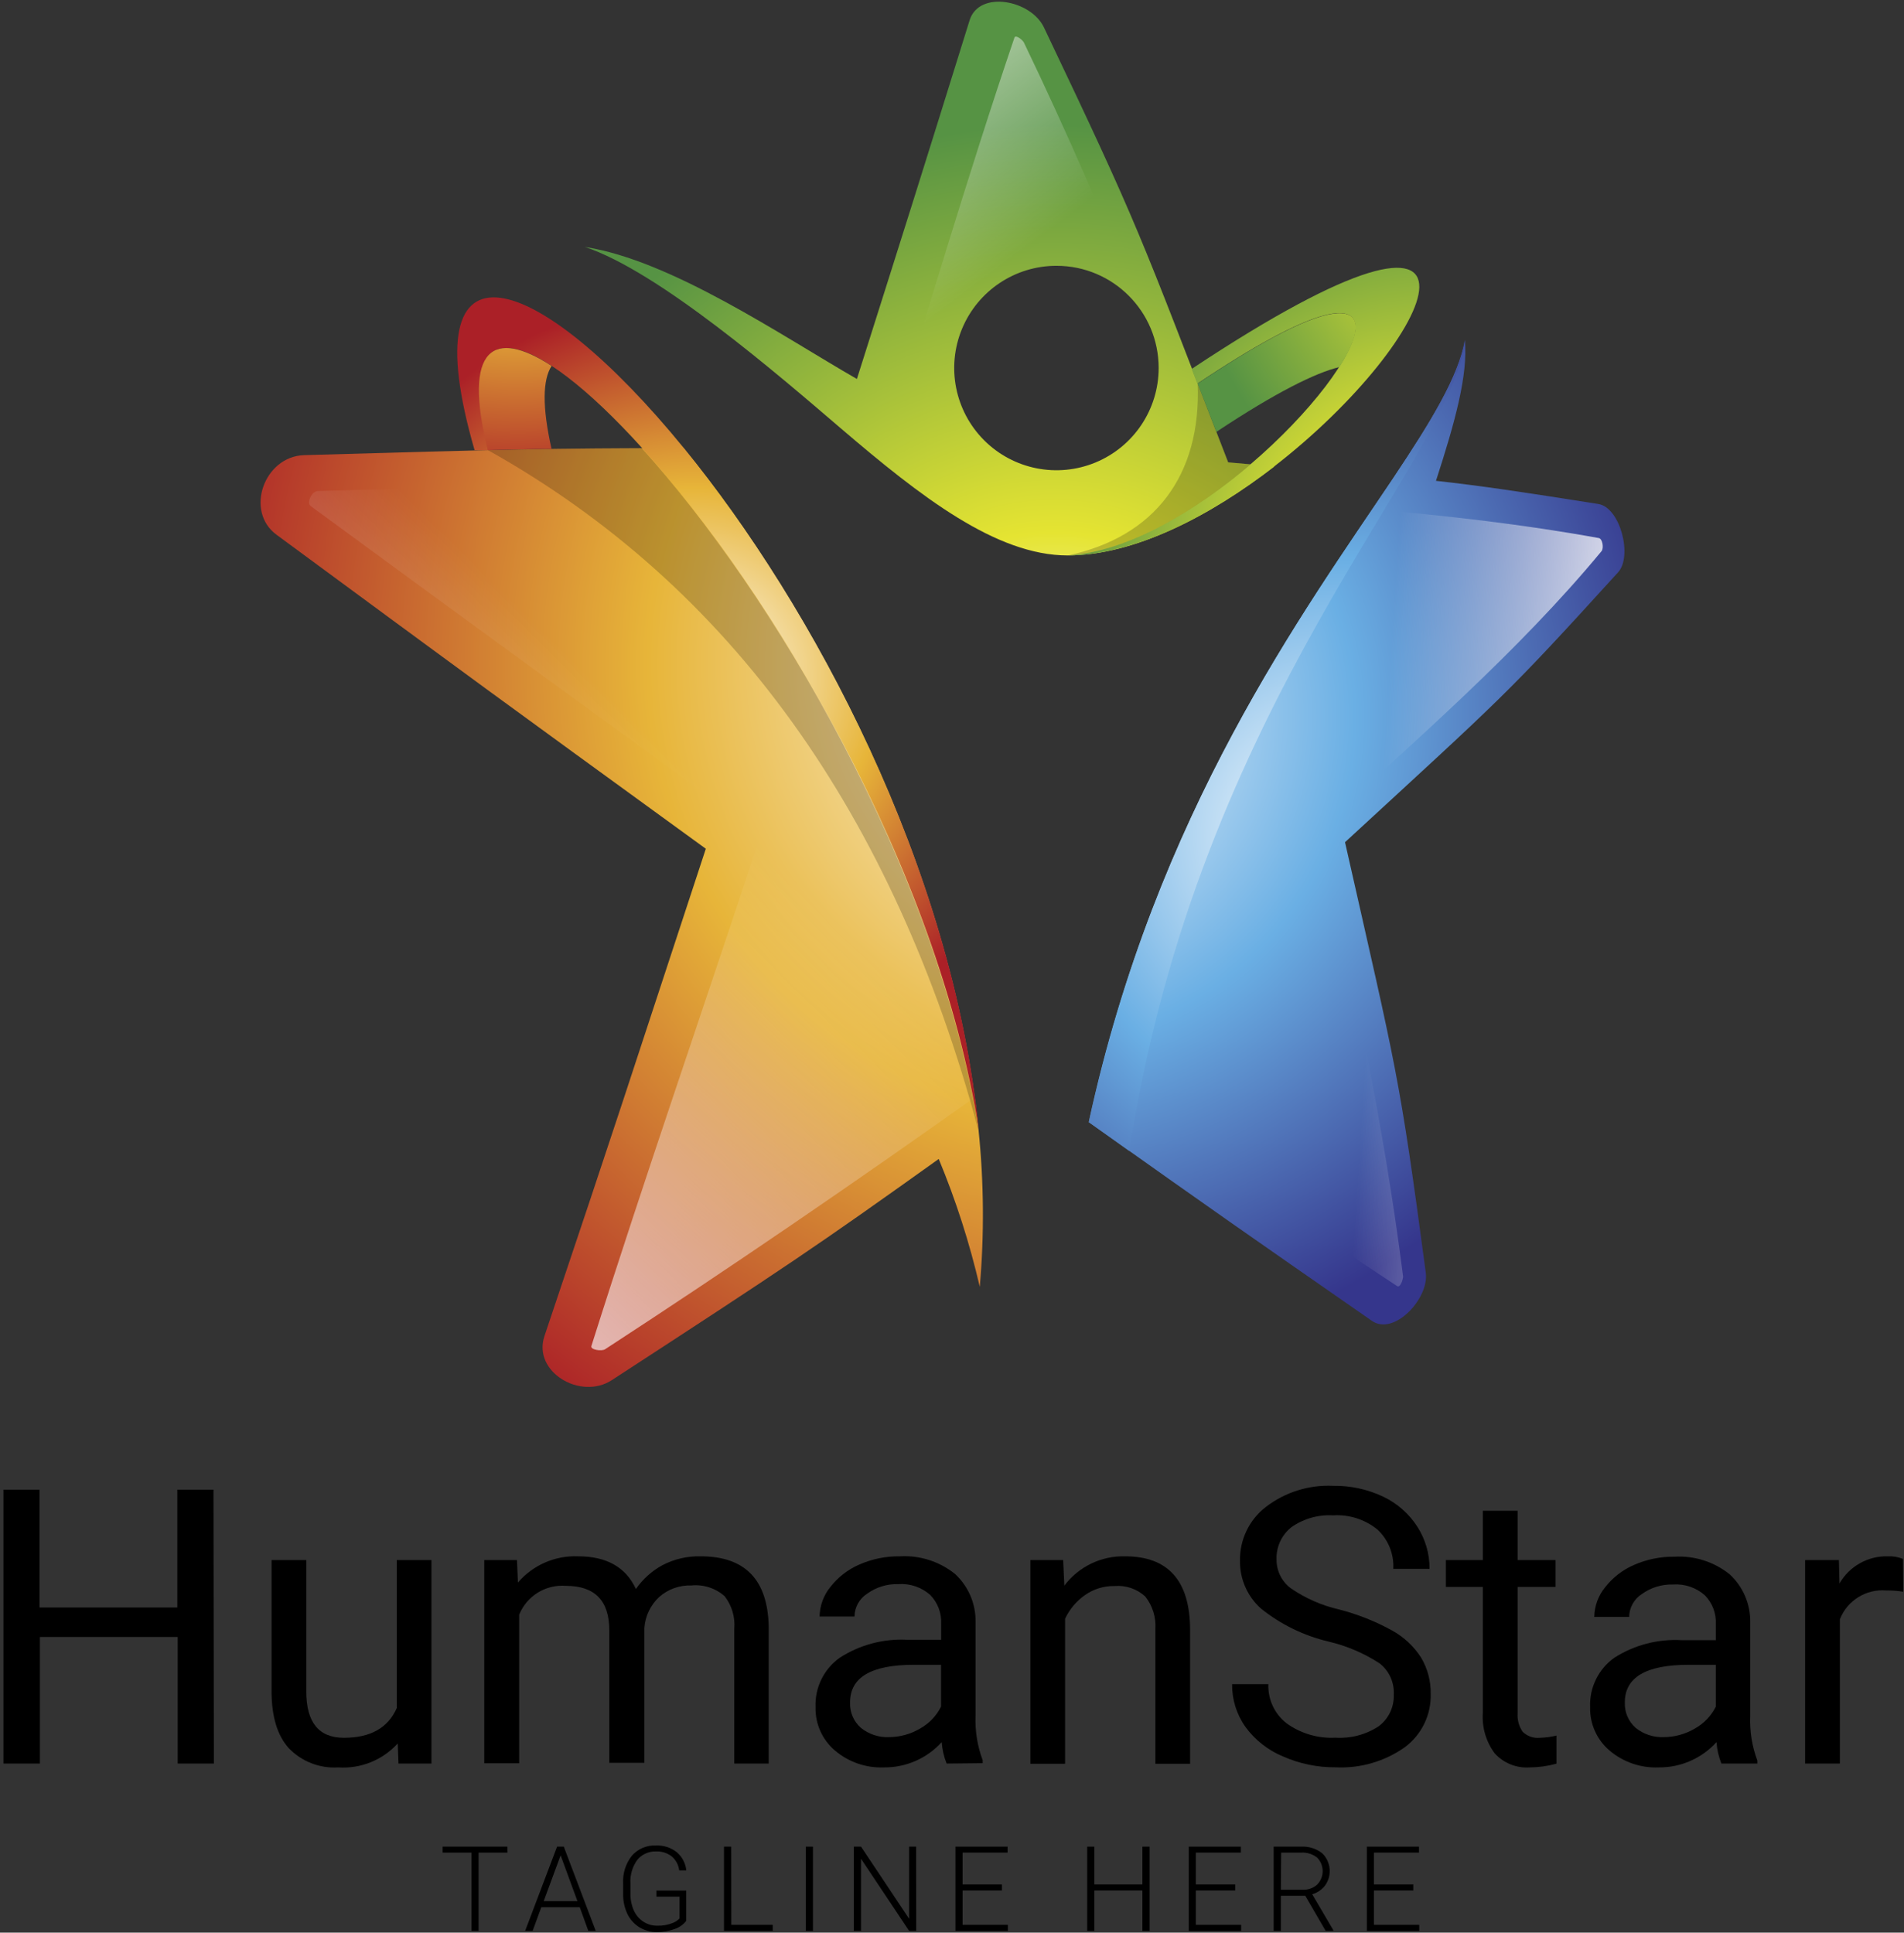 <svg xmlns="http://www.w3.org/2000/svg" xmlns:xlink="http://www.w3.org/1999/xlink" width="200px" height="203px" viewBox="0 0 200 203"><rect x="0" y="0" width="200" height="203" fill="#333333" stroke="none"/><title>Logo4</title><desc>Created with Sketch.</desc><defs><radialGradient cx="-11.271%" cy="37.888%" fx="-11.271%" fy="37.888%" r="120.374%" gradientTransform="translate(-0.113,0.379),scale(1,0.544),translate(0.113,-0.379)" id="radialGradient-1"><stop stop-color="#FFFFFF" offset="0%"></stop><stop stop-color="#6AAFE4" offset="50%"></stop><stop stop-color="#35368C" offset="100%"></stop></radialGradient><linearGradient x1="107.802%" y1="55.407%" x2="54.672%" y2="50.173%" id="linearGradient-2"><stop stop-color="#FFFFFF" offset="0%"></stop><stop stop-color="#FFFFFF" stop-opacity="0" offset="100%"></stop></linearGradient><radialGradient cx="65.158%" cy="61.174%" fx="65.158%" fy="61.174%" r="147.904%" gradientTransform="translate(0.652,0.612),scale(1,0.464),translate(-0.652,-0.612)" id="radialGradient-3"><stop stop-color="#FFFFFF" offset="0%"></stop><stop stop-color="#6AAFE4" offset="50%"></stop><stop stop-color="#35368C" offset="100%"></stop></radialGradient><radialGradient cx="68.14%" cy="134.61%" fx="68.14%" fy="134.61%" r="138.389%" gradientTransform="translate(0.681,1.346),scale(0.803,1),translate(-0.681,-1.346)" id="radialGradient-4"><stop stop-color="#FFFFFF" offset="0%"></stop><stop stop-color="#E5E432" offset="28%"></stop><stop stop-color="#569344" offset="80%"></stop></radialGradient><linearGradient x1="-1.995%" y1="-34.516%" x2="37.382%" y2="43.116%" id="linearGradient-5"><stop stop-color="#FFFFFF" offset="0%"></stop><stop stop-color="#FFFFFF" stop-opacity="0" offset="100%"></stop></linearGradient><radialGradient cx="78.252%" cy="107.588%" fx="78.252%" fy="107.588%" r="124.324%" gradientTransform="translate(0.783,1.076),scale(0.818,1),translate(-0.783,-1.076)" id="radialGradient-6"><stop stop-color="#FFFFFF" offset="0%"></stop><stop stop-color="#E5E432" offset="28%"></stop><stop stop-color="#569344" offset="80%"></stop></radialGradient><radialGradient cx="189.179%" cy="-73.072%" fx="189.179%" fy="-73.072%" r="332.856%" gradientTransform="translate(1.892,-0.731),scale(0.751,1),translate(-1.892,0.731)" id="radialGradient-7"><stop stop-color="#FFFFFF" offset="0%"></stop><stop stop-color="#E5E432" offset="28%"></stop><stop stop-color="#569344" offset="80%"></stop></radialGradient><radialGradient cx="117.288%" cy="22.73%" fx="117.288%" fy="22.73%" r="125.589%" gradientTransform="translate(1.173,0.227),scale(1,0.769),translate(-1.173,-0.227)" id="radialGradient-8"><stop stop-color="#FFFFFF" offset="0%"></stop><stop stop-color="#E7B539" offset="50%"></stop><stop stop-color="#AB2027" offset="100%"></stop></radialGradient><linearGradient x1="-5.084%" y1="108.252%" x2="53.988%" y2="30.904%" id="linearGradient-9"><stop stop-color="#FFFFFF" offset="0%"></stop><stop stop-color="#FFFFFF" stop-opacity="0" offset="100%"></stop></linearGradient><radialGradient cx="49.947%" cy="49.998%" fx="49.947%" fy="49.998%" r="66.59%" gradientTransform="translate(0.499,0.5),scale(1,0.627),translate(-0.499,-0.5)" id="radialGradient-10"><stop stop-color="#FFFFFF" offset="0%"></stop><stop stop-color="#E7B539" offset="50%"></stop><stop stop-color="#AB2027" offset="100%"></stop></radialGradient><radialGradient cx="61.7%" cy="-170.556%" fx="61.7%" fy="-170.556%" r="435.041%" gradientTransform="translate(0.617,-1.706),scale(1,0.713),translate(-0.617,1.706)" id="radialGradient-11"><stop stop-color="#FFFFFF" offset="0%"></stop><stop stop-color="#E7B539" offset="50%"></stop><stop stop-color="#AB2027" offset="100%"></stop></radialGradient></defs><g id="Page-1" stroke="none" stroke-width="1" fill="none" fill-rule="evenodd"><g id="Desktop-Full-HD" transform="translate(-410, -629)"><g id="Logo4" transform="translate(410, 629)"><polygon id="Path" fill="#000000" fill-rule="nonzero" points="53.303 194.596 50.273 194.596 50.273 202.818 49.525 202.818 49.525 194.596 46.495 194.596 46.495 193.97 53.293 193.97"></polygon><path d="M60.899,200.333 L56.859,200.333 L55.949,202.818 L55.162,202.818 L58.515,193.97 L59.222,193.97 L62.576,202.818 L61.798,202.818 L60.899,200.333 Z M57.111,199.697 L60.657,199.697 L58.889,194.879 L57.111,199.697 Z" id="Shape" fill="#000000" fill-rule="nonzero"></path><path d="M72.081,201.768 C71.767,202.168 71.342,202.467 70.859,202.626 C70.262,202.839 69.633,202.945 69,202.939 C68.349,202.948 67.708,202.773 67.152,202.434 C66.61,202.094 66.176,201.607 65.899,201.03 C65.594,200.376 65.442,199.661 65.455,198.939 L65.455,197.818 C65.399,196.768 65.73,195.733 66.384,194.909 C67.013,194.198 67.93,193.808 68.879,193.848 C69.673,193.81 70.454,194.057 71.081,194.545 C71.654,195.03 72.016,195.718 72.091,196.465 L71.343,196.465 C71.277,195.886 70.991,195.355 70.545,194.98 C70.075,194.627 69.497,194.448 68.909,194.475 C68.15,194.447 67.421,194.776 66.939,195.364 C66.421,196.084 66.167,196.962 66.222,197.848 L66.222,198.859 C66.208,199.472 66.325,200.082 66.566,200.646 C66.779,201.136 67.13,201.554 67.576,201.848 C68.014,202.134 68.528,202.281 69.051,202.273 C69.618,202.289 70.182,202.186 70.707,201.97 C70.964,201.866 71.195,201.708 71.384,201.505 L71.384,199.222 L68.949,199.222 L68.949,198.586 L72.081,198.586 L72.081,201.768 Z" id="Path" fill="#000000" fill-rule="nonzero"></path><polygon id="Path" fill="#000000" fill-rule="nonzero" points="76.818 202.182 81.172 202.182 81.172 202.818 76.051 202.818 76.051 193.97 76.808 193.97"></polygon><polygon id="Path" fill="#000000" fill-rule="nonzero" points="85.394 202.818 84.646 202.818 84.646 193.97 85.394 193.97"></polygon><polygon id="Path" fill="#000000" fill-rule="nonzero" points="96.242 202.818 95.495 202.818 90.444 195.242 90.444 202.818 89.687 202.818 89.687 193.97 90.444 193.97 95.495 201.545 95.495 193.97 96.232 193.97"></polygon><polygon id="Path" fill="#000000" fill-rule="nonzero" points="105.242 198.576 101.111 198.576 101.111 202.182 105.869 202.182 105.869 202.818 100.364 202.818 100.364 193.97 105.838 193.97 105.838 194.596 101.111 194.596 101.111 197.939 105.242 197.939"></polygon><polygon id="Path" fill="#000000" fill-rule="nonzero" points="120.758 202.818 120 202.818 120 198.576 114.949 198.576 114.949 202.818 114.202 202.818 114.202 193.97 114.949 193.97 114.949 197.939 120 197.939 120 193.97 120.758 193.97"></polygon><polygon id="Path" fill="#000000" fill-rule="nonzero" points="129.747 198.576 125.616 198.576 125.616 202.182 130.374 202.182 130.374 202.818 124.869 202.818 124.869 193.97 130.343 193.97 130.343 194.596 125.616 194.596 125.616 197.939 129.747 197.939"></polygon><path d="M137.111,199.131 L134.545,199.131 L134.545,202.818 L133.788,202.818 L133.788,193.97 L136.667,193.97 C137.463,193.925 138.248,194.169 138.879,194.657 C139.82,195.559 139.946,197.021 139.172,198.071 C138.834,198.504 138.367,198.819 137.838,198.97 L140.051,202.737 L140.051,202.818 L139.253,202.818 L137.111,199.131 Z M134.545,198.495 L136.838,198.495 C137.394,198.519 137.937,198.327 138.354,197.96 C139.13,197.173 139.13,195.908 138.354,195.121 C137.881,194.748 137.288,194.561 136.687,194.596 L134.576,194.596 L134.545,198.495 Z" id="Shape" fill="#000000" fill-rule="nonzero"></path><polygon id="Path" fill="#000000" fill-rule="nonzero" points="148.455 198.576 144.323 198.576 144.323 202.182 149.081 202.182 149.081 202.818 143.576 202.818 143.576 193.97 149.051 193.97 149.051 194.596 144.323 194.596 144.323 197.939 148.455 197.939"></polygon><polygon id="Path" fill="#000000" fill-rule="nonzero" points="22.465 185.242 18.667 185.242 18.667 171.949 4.192 171.949 4.192 185.242 0.364 185.242 0.364 156.475 4.152 156.475 4.152 168.848 18.626 168.848 18.626 156.475 22.424 156.475"></polygon><path d="M41.778,183.131 C40.187,184.881 37.884,185.807 35.525,185.646 C33.582,185.769 31.683,185.03 30.333,183.626 C29.141,182.303 28.545,180.343 28.525,177.747 L28.525,163.869 L32.172,163.869 L32.172,177.677 C32.172,180.919 33.495,182.535 36.121,182.535 C38.909,182.535 40.761,181.495 41.677,179.414 L41.677,163.869 L45.323,163.869 L45.323,185.242 L41.859,185.242 L41.778,183.131 Z" id="Path" fill="#000000" fill-rule="nonzero"></path><path d="M54.303,163.869 L54.404,166.232 C55.979,164.389 58.315,163.372 60.737,163.475 C63.721,163.475 65.741,164.62 66.798,166.909 C67.515,165.874 68.462,165.02 69.566,164.414 C70.811,163.762 72.201,163.439 73.606,163.475 C78.286,163.475 80.667,165.956 80.747,170.919 L80.747,185.242 L77.131,185.242 L77.131,171.101 C77.238,169.87 76.877,168.644 76.121,167.667 C75.162,166.817 73.891,166.407 72.616,166.535 C71.378,166.493 70.17,166.926 69.242,167.747 C68.324,168.599 67.767,169.77 67.687,171.02 L67.687,185.162 L64,185.162 L64,171.232 C64,168.131 62.475,166.576 59.444,166.576 C57.322,166.407 55.335,167.633 54.535,169.606 L54.535,185.212 L50.869,185.212 L50.869,163.869 L54.303,163.869 Z" id="Path" fill="#000000" fill-rule="nonzero"></path><path d="M99.434,185.242 C99.148,184.522 98.974,183.763 98.919,182.99 C97.371,184.7 95.165,185.667 92.859,185.646 C90.971,185.723 89.124,185.084 87.687,183.859 C86.365,182.728 85.623,181.062 85.667,179.323 C85.579,177.275 86.533,175.322 88.202,174.131 C90.313,172.766 92.803,172.105 95.313,172.242 L98.859,172.242 L98.859,170.566 C98.917,169.441 98.503,168.342 97.717,167.535 C96.796,166.716 95.583,166.305 94.354,166.394 C93.181,166.36 92.03,166.715 91.081,167.404 C90.266,167.929 89.769,168.829 89.758,169.798 L86.091,169.798 C86.11,168.667 86.508,167.575 87.222,166.697 C88.019,165.67 89.061,164.861 90.253,164.343 C91.598,163.751 93.055,163.455 94.525,163.475 C96.612,163.354 98.67,164.009 100.303,165.313 C101.715,166.609 102.506,168.447 102.475,170.364 L102.475,180.212 C102.409,181.805 102.663,183.396 103.222,184.889 L103.222,185.202 L99.434,185.242 Z M93.374,182.465 C94.517,182.46 95.639,182.154 96.626,181.576 C97.585,181.049 98.361,180.242 98.848,179.263 L98.848,174.869 L95.99,174.869 C91.525,174.869 89.293,176.182 89.293,178.808 C89.243,179.831 89.664,180.821 90.434,181.495 C91.267,182.166 92.316,182.51 93.384,182.465 L93.374,182.465 Z" id="Shape" fill="#000000" fill-rule="nonzero"></path><path d="M111.677,163.869 L111.798,166.556 C113.303,164.557 115.681,163.409 118.182,163.475 C122.7,163.475 124.976,166.024 125.01,171.121 L125.01,185.263 L121.364,185.263 L121.364,171.121 C121.446,169.888 121.069,168.668 120.303,167.697 C119.431,166.894 118.262,166.494 117.081,166.596 C115.969,166.572 114.879,166.905 113.97,167.545 C113.067,168.176 112.346,169.033 111.879,170.03 L111.879,185.263 L108.232,185.263 L108.232,163.869 L111.677,163.869 Z" id="Path" fill="#000000" fill-rule="nonzero"></path><path d="M139.535,172.424 C136.952,171.811 134.536,170.631 132.465,168.97 C131.024,167.691 130.216,165.845 130.253,163.919 C130.216,161.722 131.219,159.636 132.96,158.293 C134.979,156.738 137.485,155.951 140.03,156.071 C141.852,156.04 143.657,156.431 145.303,157.212 C146.77,157.91 148.012,159.006 148.889,160.374 C149.731,161.691 150.173,163.224 150.162,164.788 L146.354,164.788 C146.438,163.237 145.831,161.728 144.697,160.667 C143.386,159.597 141.719,159.063 140.03,159.172 C138.478,159.079 136.941,159.513 135.667,160.404 C134.616,161.231 134.03,162.513 134.091,163.848 C134.091,165.022 134.645,166.127 135.586,166.828 C137.114,167.881 138.828,168.635 140.636,169.051 C142.592,169.55 144.476,170.297 146.242,171.273 C147.473,171.953 148.514,172.928 149.273,174.111 C149.958,175.265 150.308,176.587 150.283,177.929 C150.344,180.126 149.33,182.215 147.566,183.525 C145.443,185.025 142.878,185.769 140.283,185.636 C138.384,185.65 136.505,185.261 134.768,184.495 C133.19,183.841 131.823,182.764 130.818,181.384 C129.89,180.074 129.402,178.504 129.424,176.899 L133.232,176.899 C133.168,178.502 133.883,180.038 135.152,181.02 C136.642,182.09 138.451,182.62 140.283,182.525 C141.88,182.627 143.468,182.209 144.808,181.333 C145.858,180.554 146.455,179.306 146.404,178 C146.475,176.734 145.925,175.512 144.929,174.727 C143.28,173.651 141.454,172.871 139.535,172.424 L139.535,172.424 Z" id="Path" fill="#000000" fill-rule="nonzero"></path><path d="M159.414,158.687 L159.414,163.869 L163.394,163.869 L163.394,166.687 L159.414,166.687 L159.414,179.97 C159.366,180.654 159.551,181.334 159.939,181.899 C160.42,182.373 161.087,182.606 161.758,182.535 C162.343,182.518 162.925,182.44 163.495,182.303 L163.495,185.253 C162.581,185.508 161.636,185.64 160.687,185.646 C159.295,185.745 157.935,185.197 157,184.162 C156.101,182.949 155.661,181.456 155.758,179.949 L155.758,166.687 L151.879,166.687 L151.879,163.869 L155.758,163.869 L155.758,158.687 L159.414,158.687 Z" id="Path" fill="#000000" fill-rule="nonzero"></path><path d="M180.818,185.242 C180.532,184.522 180.358,183.763 180.303,182.99 C178.755,184.7 176.549,185.667 174.242,185.646 C172.348,185.728 170.493,185.089 169.051,183.859 C167.729,182.728 166.987,181.062 167.03,179.323 C166.943,177.275 167.897,175.322 169.566,174.131 C171.685,172.778 174.177,172.131 176.687,172.283 L180.232,172.283 L180.232,170.606 C180.291,169.481 179.877,168.383 179.091,167.576 C178.17,166.757 176.957,166.345 175.727,166.434 C174.555,166.401 173.404,166.756 172.455,167.444 C171.64,167.97 171.143,168.869 171.131,169.838 L167.465,169.838 C167.484,168.707 167.882,167.615 168.596,166.737 C169.392,165.711 170.435,164.901 171.626,164.384 C172.972,163.792 174.429,163.495 175.899,163.515 C177.986,163.394 180.043,164.049 181.677,165.354 C183.089,166.649 183.879,168.488 183.848,170.404 L183.848,180.253 C183.783,181.846 184.037,183.436 184.596,184.929 L184.596,185.242 L180.818,185.242 Z M174.758,182.465 C175.901,182.462 177.024,182.155 178.01,181.576 C178.969,181.049 179.744,180.242 180.232,179.263 L180.232,174.869 L177.374,174.869 C172.909,174.869 170.677,176.182 170.677,178.808 C170.627,179.831 171.047,180.821 171.818,181.495 C172.651,182.166 173.699,182.51 174.768,182.465 L174.758,182.465 Z" id="Shape" fill="#000000" fill-rule="nonzero"></path><path d="M199.919,167.192 C199.328,167.099 198.73,167.055 198.131,167.061 C196.017,166.883 194.037,168.115 193.263,170.091 L193.263,185.242 L189.616,185.242 L189.616,163.869 L193.162,163.869 L193.222,166.333 C194.253,164.525 196.192,163.428 198.273,163.475 C198.825,163.445 199.377,163.538 199.889,163.747 L199.919,167.192 Z" id="Path" fill="#000000" fill-rule="nonzero"></path><path d="M114.354,117.899 C121.424,85.303 136.939,64.273 146.384,50.162 C150.343,44.232 153.202,39.535 153.869,35.727 C154.212,39.364 152.859,44.283 150.838,50.505 C155.566,51.03 159.737,51.646 167.889,52.939 C170.202,53.303 171.505,58.434 169.97,60.111 C158.081,73.192 157.98,73.081 141.283,88.465 C146.758,112.707 146.96,112.646 149.768,133.687 C150.131,136.394 146.424,140.364 144.101,138.737 C130.141,129.03 128.758,128.081 114.374,117.879 L114.354,117.899 Z" id="Path" fill="url(#radialGradient-1)"></path><path d="M115.515,113.141 C122.384,85.616 135.192,66.768 144.192,53.485 C152.081,54.192 159.899,55.061 167.929,56.515 C168.354,56.586 168.475,57.596 168.232,57.889 C159.434,68.525 148.626,77.798 138.485,87.182 C142.141,103.343 145.293,117.657 147.384,134.081 C147.384,134.354 147.101,135.303 146.758,135.091 C136.111,128.121 125.848,120.586 115.515,113.172 L115.515,113.141 Z" id="Path" fill="url(#linearGradient-2)"></path><path d="M153.899,35.727 C152.333,48.798 125.98,73.414 118.626,120.899 L114.384,117.869 C121.455,85.273 136.97,64.242 146.414,50.131 C150.374,44.202 153.232,39.505 153.899,35.697 L153.899,35.727 Z" id="Path" fill="url(#radialGradient-3)"></path><path d="M110.98,27.919 C106.635,27.915 102.716,30.53 101.052,34.543 C99.387,38.556 100.305,43.177 103.377,46.249 C106.449,49.321 111.07,50.239 115.083,48.575 C119.097,46.91 121.711,42.991 121.707,38.646 C121.707,32.722 116.904,27.919 110.98,27.919 L110.98,27.919 Z M88.354,45.02 C81.636,39.263 69.162,28.495 61.434,25.939 C70.525,27.343 82.071,35.242 90.01,39.808 C95.869,21.313 96.071,20.677 101.859,2.101 C102.869,-1.051 108.293,-1.59317004e-14 109.657,2.879 C119.758,24.091 119.576,24.172 129.01,48.566 L133.879,48.99 C127.131,54.202 119.162,58.343 112.162,58.343 C104.626,58.343 96.697,52.152 88.354,45.02 L88.354,45.02 Z" id="Shape" fill="url(#radialGradient-4)"></path><path d="M110.98,27.919 C106.448,27.937 102.42,30.81 100.929,35.09 C99.438,39.369 100.808,44.124 104.348,46.953 C107.888,49.783 112.827,50.073 116.673,47.676 C120.519,45.279 122.435,40.717 121.455,36.293 C123.556,41.545 125.63,46.825 127.677,52.131 L129.242,52.263 C123.657,55.838 117.616,58.323 112.162,58.323 C105.899,58.323 99.354,54.04 92.535,48.495 C97.192,33.657 101.556,18.687 106.556,3.96 C106.687,3.576 107.475,4.253 107.566,4.495 C112.091,13.899 116.202,23.424 120.121,33.04 C118.168,29.846 114.694,27.898 110.949,27.899 L110.98,27.919 Z" id="Path" fill="url(#linearGradient-5)"></path><path d="M112.162,58.343 C118.424,57.97 125.586,53.707 131.354,48.768 C143.96,38.01 150,24.061 125.778,40.293 C125.576,39.758 125.374,39.283 125.182,38.747 C160.212,15.515 151.01,35.717 133.848,48.99 C127.101,54.202 119.131,58.343 112.131,58.343 L112.162,58.343 Z" id="Path" fill="url(#radialGradient-6)"></path><path d="M112.162,58.343 C121.253,56.414 126.192,49.98 125.808,40.293 C126.747,42.717 127.828,45.444 129.01,48.566 L131.384,48.768 C125.586,53.707 118.424,57.97 112.192,58.343 L112.162,58.343 Z" id="Path" fill="#090000" opacity="0.2"></path><path d="M125.808,40.293 C142.273,29.253 144.758,32.212 140.697,38.556 C138.192,39.152 134.03,41.212 127.768,45.364 C127.061,43.535 126.414,41.848 125.808,40.313 L125.808,40.293 Z" id="Path" fill="url(#radialGradient-7)"></path><path d="M71.808,47.071 C85.293,63.596 100.02,90.929 102.788,118.687 C103.352,124.165 103.396,129.685 102.919,135.172 C101.856,130.582 100.413,126.088 98.606,121.737 C85.737,130.939 82.444,133.141 64.263,144.97 C60.99,147.101 55.919,144.111 57.192,140.333 C65.384,115.97 65.323,115.949 74.141,89.152 C50.869,72.242 50.869,72.242 29.051,56.172 C25.687,53.707 27.737,47.929 31.96,47.808 C52.96,47.202 57.848,47.081 71.808,47.071 Z" id="Path" fill="url(#radialGradient-8)"></path><path d="M74.798,50.899 C86.838,66.879 99.04,90.737 102.384,115.263 C89.566,124.354 76.848,133.071 63.556,141.727 C63.192,141.96 61.99,141.778 62.121,141.384 C67.808,123.394 74.02,105.556 79.919,87.626 C64.121,76.178 48.354,64.684 32.616,53.141 C32.202,52.828 32.707,51.596 33.394,51.576 C47.273,51.172 61.01,50.97 74.808,50.899 L74.798,50.899 Z" id="Path" fill="url(#linearGradient-9)"></path><path d="M49.859,47.313 C42.98,23.535 56.626,28.424 71.838,47.071 C85.323,63.596 100.051,90.929 102.818,118.687 C98.465,91.061 81.061,62.121 67.465,47.081 C56.091,34.495 47.404,31.596 51.303,47.283 L49.879,47.283 L49.859,47.313 Z" id="Path" fill="url(#radialGradient-10)"></path><path d="M51.253,47.283 C57.071,47.152 61.525,47.101 67.414,47.081 C81.01,62.131 98.414,91.061 102.768,118.687 C93.828,85.465 76.758,61.545 51.253,47.283 L51.253,47.283 Z" id="Path" fill="#090000" opacity="0.2"></path><path d="M57.939,38.444 C57.01,39.879 56.929,42.697 57.939,47.162 C55.808,47.162 53.646,47.232 51.242,47.283 C48.556,36.444 51.879,34.485 57.949,38.444 L57.939,38.444 Z" id="Path" fill="url(#radialGradient-11)"></path></g></g></g></svg>